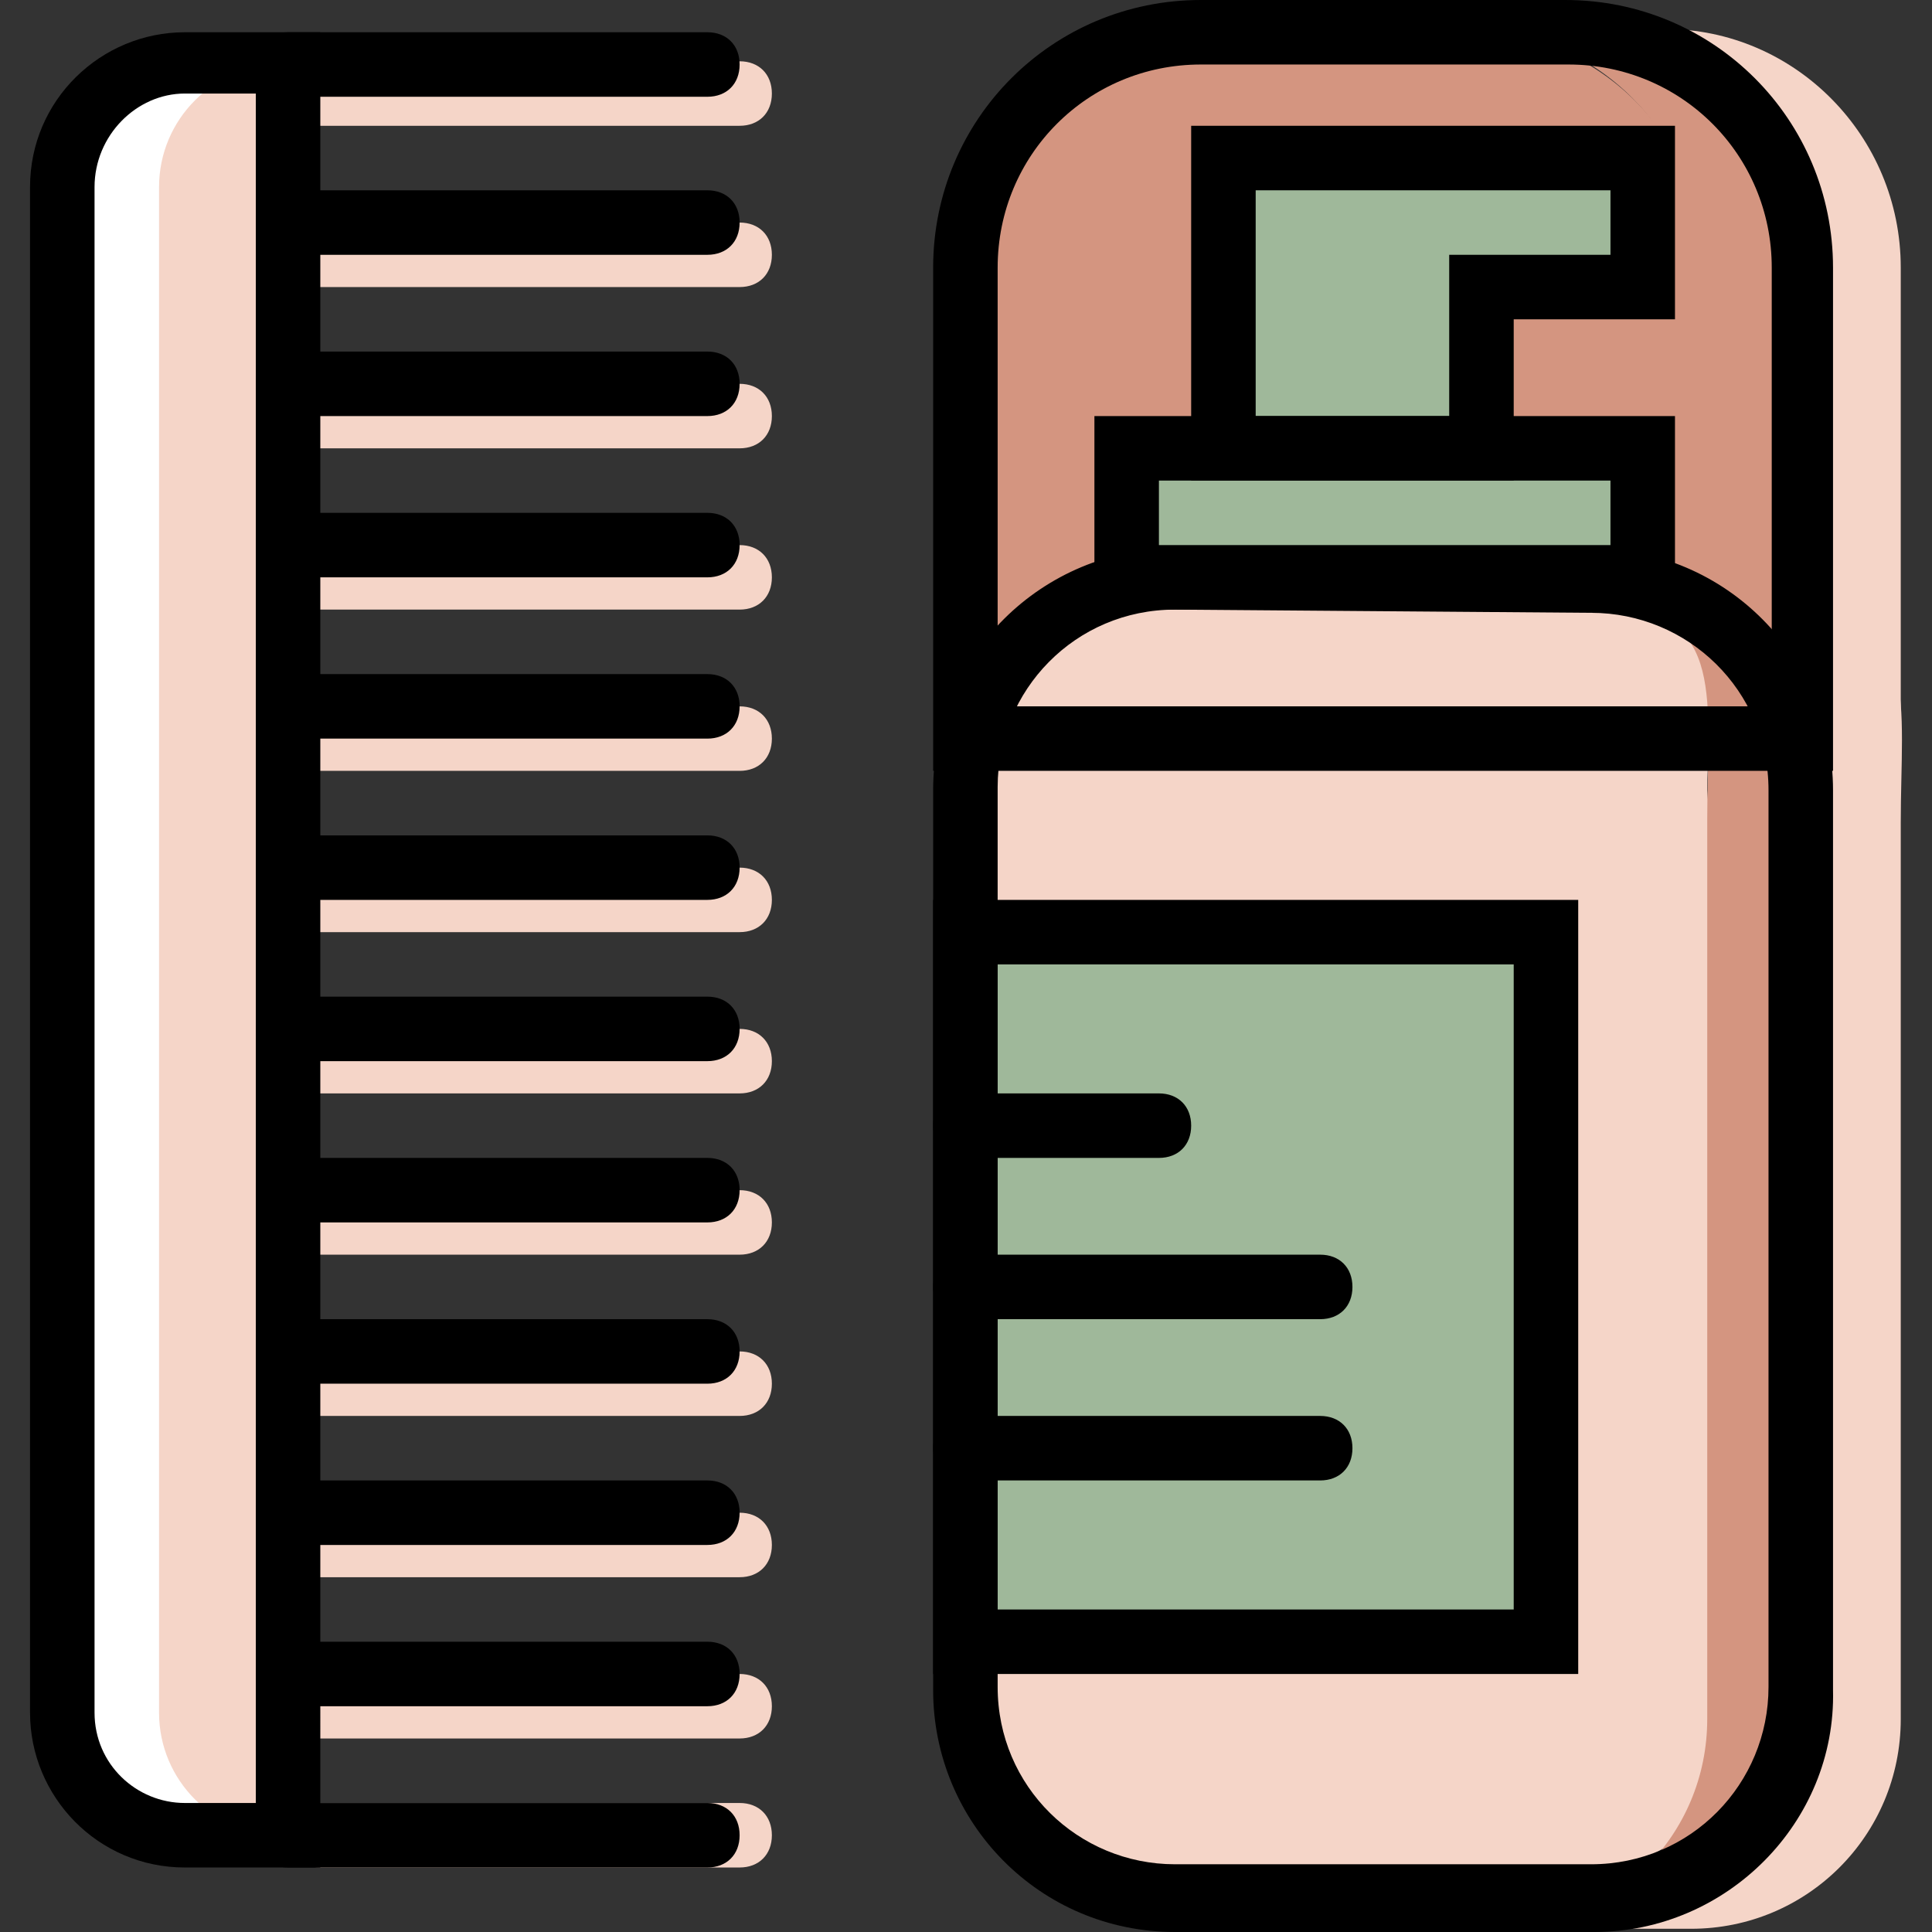 <svg xmlns="http://www.w3.org/2000/svg" xml:space="preserve" viewBox="0 0 502.767 502.767"><rect x="0" y="0" width="502.767" height="502.767" fill="#333333" stroke="none"/><path fill="#f5d5c8" d="M469.456 158.636h-25.18c30.216 0 25.18 24.341 25.18 54.557V447.37c0 30.216-24.341 54.557-54.557 54.557h25.18c30.216 0 54.557-24.341 54.557-54.557V214.033c0-30.217 5.036-55.397-25.18-55.397"/><path fill="#d49580" d="M406.505 7.554h-25.18c34.413 0 61.272 27.698 61.272 61.272V192.21h25.18V69.666c0-34.414-27.698-62.112-61.272-62.112"/><path fill="#f5d5c8" d="M192.472 485.98H83.357c-5.036 0-8.393-3.357-8.393-8.393 0-5.036 3.357-8.393 8.393-8.393h109.115c5.036 0 8.393 3.357 8.393 8.393.001 5.036-3.357 8.393-8.393 8.393zm0-33.573H83.357c-5.036 0-8.393-3.357-8.393-8.393 0-5.036 3.357-8.393 8.393-8.393h109.115c5.036 0 8.393 3.357 8.393 8.393.001 5.035-3.357 8.393-8.393 8.393zm0-41.968H83.357c-5.036 0-8.393-3.357-8.393-8.393 0-5.036 3.357-8.393 8.393-8.393h109.115c5.036 0 8.393 3.357 8.393 8.393.001 5.036-3.357 8.393-8.393 8.393zm0-41.967H83.357c-5.036 0-8.393-3.357-8.393-8.393 0-5.036 3.357-8.393 8.393-8.393h109.115c5.036 0 8.393 3.357 8.393 8.393.001 5.036-3.357 8.393-8.393 8.393zm0-41.967H83.357c-5.036 0-8.393-3.357-8.393-8.393 0-5.036 3.357-8.393 8.393-8.393h109.115c5.036 0 8.393 3.357 8.393 8.393.001 5.036-3.357 8.393-8.393 8.393zm0-41.967H83.357c-5.036 0-8.393-3.357-8.393-8.393s3.357-8.393 8.393-8.393h109.115c5.036 0 8.393 3.357 8.393 8.393s-3.357 8.393-8.393 8.393zm0-41.968H83.357c-5.036 0-8.393-3.357-8.393-8.393s3.357-8.393 8.393-8.393h109.115c5.036 0 8.393 3.357 8.393 8.393s-3.357 8.393-8.393 8.393zm0-41.967H83.357c-5.036 0-8.393-3.357-8.393-8.393s3.357-8.393 8.393-8.393h109.115c5.036 0 8.393 3.357 8.393 8.393s-3.357 8.393-8.393 8.393zm0-41.967H83.357c-5.036 0-8.393-3.357-8.393-8.393s3.357-8.393 8.393-8.393h109.115c5.036 0 8.393 3.357 8.393 8.393s-3.357 8.393-8.393 8.393zm0-41.967H83.357c-5.036 0-8.393-3.357-8.393-8.393 0-5.036 3.357-8.393 8.393-8.393h109.115c5.036 0 8.393 3.357 8.393 8.393.001 5.035-3.357 8.393-8.393 8.393zm0-41.967H83.357c-5.036 0-8.393-3.357-8.393-8.393s3.357-8.393 8.393-8.393h109.115c5.036 0 8.393 3.357 8.393 8.393.001 5.035-3.357 8.393-8.393 8.393zm0-41.968H83.357c-5.036 0-8.393-3.357-8.393-8.393s3.357-8.393 8.393-8.393h109.115c5.036 0 8.393 3.357 8.393 8.393s-3.357 8.393-8.393 8.393zM74.964 15.948H48.105c-17.626 0-31.895 14.269-31.895 32.734v397.01c0 17.626 14.269 31.895 31.895 31.895h26.859V15.948z"/><path fill="#fff" d="M41.39 445.692V48.682c0-17.626 14.269-31.895 31.895-31.895h-25.18C30.479 15.948 16.21 30.216 16.21 48.682v397.01c0 17.626 14.269 31.895 31.895 31.895h25.18c-17.626 0-31.895-14.269-31.895-31.895"/><path fill="#f5d5c8" d="M433.364 7.554h-25.18c34.413 0 61.272 27.698 61.272 61.272V192.21h25.18V69.666c0-34.414-27.698-62.112-61.272-62.112"/><path fill="#d49580" d="M444.275 192.21H251.226V69.666c0-34.413 27.698-61.272 61.272-61.272h69.666c34.413 0 61.272 27.698 61.272 61.272V192.21h.839z"/><path fill="#9fb89a" d="M318.374 41.128v75.54h67.148V74.702h41.967V41.128H318.374zm-25.181 109.115h134.295v-33.574H293.193v33.574z"/><path fill="#f5d5c8" d="M389.718 494.374h-83.095c-30.216 0-55.397-24.341-55.397-54.557V205.639c0-30.216 24.341-54.557 54.557-54.557h121.705c30.216 0 16.787 24.341 16.787 54.557l16.787 234.177c0 30.217-41.128 54.558-71.344 54.558"/><path fill="#9fb89a" d="M251.226 427.226h125.902V242.57H251.226v184.656zm125.902 0h25.18V242.57h-25.18v184.656z"/><path fill="#d49580" d="M444.275 158.636h-25.18c30.216 0 25.18 24.341 25.18 54.557V447.37c0 30.216-24.341 54.557-54.557 54.557h25.18c30.216 0 54.557-24.341 54.557-54.557V214.033c.001-30.217 5.037-55.397-25.18-55.397"/><path d="M83.357 485.98H48.105c-22.662 0-40.289-18.466-40.289-40.289V48.682c0-22.662 18.466-40.289 40.289-40.289h35.252V485.98zM48.105 24.341c-12.59 0-23.502 10.911-23.502 24.341v397.01c0 13.429 10.911 23.502 23.502 23.502H66.57V24.341H48.105z"/><path d="M184.079 485.98H74.964c-5.036 0-8.393-3.357-8.393-8.393 0-5.036 3.357-8.393 8.393-8.393h109.115c5.036 0 8.393 3.357 8.393 8.393 0 5.036-3.357 8.393-8.393 8.393zm0-41.967H74.964c-5.036 0-8.393-3.357-8.393-8.393s3.357-8.393 8.393-8.393h109.115c5.036 0 8.393 3.357 8.393 8.393s-3.357 8.393-8.393 8.393zm0-41.967H74.964c-5.036 0-8.393-3.357-8.393-8.393 0-5.036 3.357-8.393 8.393-8.393h109.115c5.036 0 8.393 3.357 8.393 8.393 0 5.036-3.357 8.393-8.393 8.393zm0-41.967H74.964c-5.036 0-8.393-3.357-8.393-8.393s3.357-8.393 8.393-8.393h109.115c5.036 0 8.393 3.357 8.393 8.393s-3.357 8.393-8.393 8.393zm0-41.968H74.964c-5.036 0-8.393-3.357-8.393-8.393 0-5.036 3.357-8.393 8.393-8.393h109.115c5.036 0 8.393 3.357 8.393 8.393 0 5.036-3.357 8.393-8.393 8.393zm0-41.967H74.964c-5.036 0-8.393-3.357-8.393-8.393 0-5.036 3.357-8.393 8.393-8.393h109.115c5.036 0 8.393 3.357 8.393 8.393 0 5.036-3.357 8.393-8.393 8.393zm0-41.967H74.964c-5.036 0-8.393-3.357-8.393-8.393 0-5.036 3.357-8.393 8.393-8.393h109.115c5.036 0 8.393 3.357 8.393 8.393 0 5.036-3.357 8.393-8.393 8.393zm0-41.967H74.964c-5.036 0-8.393-3.357-8.393-8.393s3.357-8.393 8.393-8.393h109.115c5.036 0 8.393 3.357 8.393 8.393s-3.357 8.393-8.393 8.393zm0-41.967H74.964c-5.036 0-8.393-3.357-8.393-8.393s3.357-8.393 8.393-8.393h109.115c5.036 0 8.393 3.357 8.393 8.393s-3.357 8.393-8.393 8.393zm0-41.968H74.964c-5.036 0-8.393-3.357-8.393-8.393s3.357-8.393 8.393-8.393h109.115c5.036 0 8.393 3.357 8.393 8.393s-3.357 8.393-8.393 8.393zm0-41.967H74.964c-5.036 0-8.393-3.357-8.393-8.393s3.357-8.393 8.393-8.393h109.115c5.036 0 8.393 3.357 8.393 8.393s-3.357 8.393-8.393 8.393zm0-41.128H74.964c-5.036 0-8.393-3.357-8.393-8.393s3.357-8.393 8.393-8.393h109.115c5.036 0 8.393 3.357 8.393 8.393s-3.357 8.393-8.393 8.393zm230.819 477.587H305.784c-35.252 0-62.951-28.538-62.951-62.951V205.639c0-35.252 28.538-62.951 62.951-62.951h108.275c35.252 0 62.951 28.538 62.951 62.951v234.177c.839 34.413-27.699 62.951-62.112 62.951zM305.784 158.636c-26.02 0-46.164 20.984-46.164 46.164v234.177c0 26.02 20.984 46.164 46.164 46.164h108.275c26.02 0 46.164-20.984 46.164-46.164V205.639c0-26.02-20.984-46.164-46.164-46.164l-108.275-.839z"/><path d="M435.882 158.636H284.8v-50.361h151.082v50.361zm-134.295-16.787h117.508v-16.787H301.587v16.787z"/><path d="M393.915 125.062H309.98V32.734h125.902v50.361h-41.967v41.967zm-67.148-16.787h50.361V66.308h41.967V49.521h-92.328v58.754z"/><path d="M477.849 200.603H242.833V69.666C242.833 31.056 273.889 0 312.498 0h94.846c38.61 0 69.666 31.056 69.666 69.666v130.938l.839-.001zM259.62 183.816h201.443V69.666c0-29.377-23.502-52.879-52.879-52.879h-95.685c-29.377 0-52.879 23.502-52.879 52.879v114.15zM410.702 435.62H242.833V234.177h167.869V435.62zM259.62 418.833h134.295V250.964H259.62v167.869z"/><path d="M301.587 301.325h-50.361c-5.036 0-8.393-3.357-8.393-8.393 0-5.036 3.357-8.393 8.393-8.393h50.361c5.036 0 8.393 3.357 8.393 8.393 0 5.035-3.357 8.393-8.393 8.393zm41.967 41.967h-92.328c-5.036 0-8.393-3.357-8.393-8.393 0-5.036 3.357-8.393 8.393-8.393h92.328c5.036 0 8.393 3.357 8.393 8.393.001 5.035-3.357 8.393-8.393 8.393zm0 41.967h-92.328c-5.036 0-8.393-3.357-8.393-8.393 0-5.036 3.357-8.393 8.393-8.393h92.328c5.036 0 8.393 3.357 8.393 8.393.001 5.036-3.357 8.393-8.393 8.393z"/></svg>
